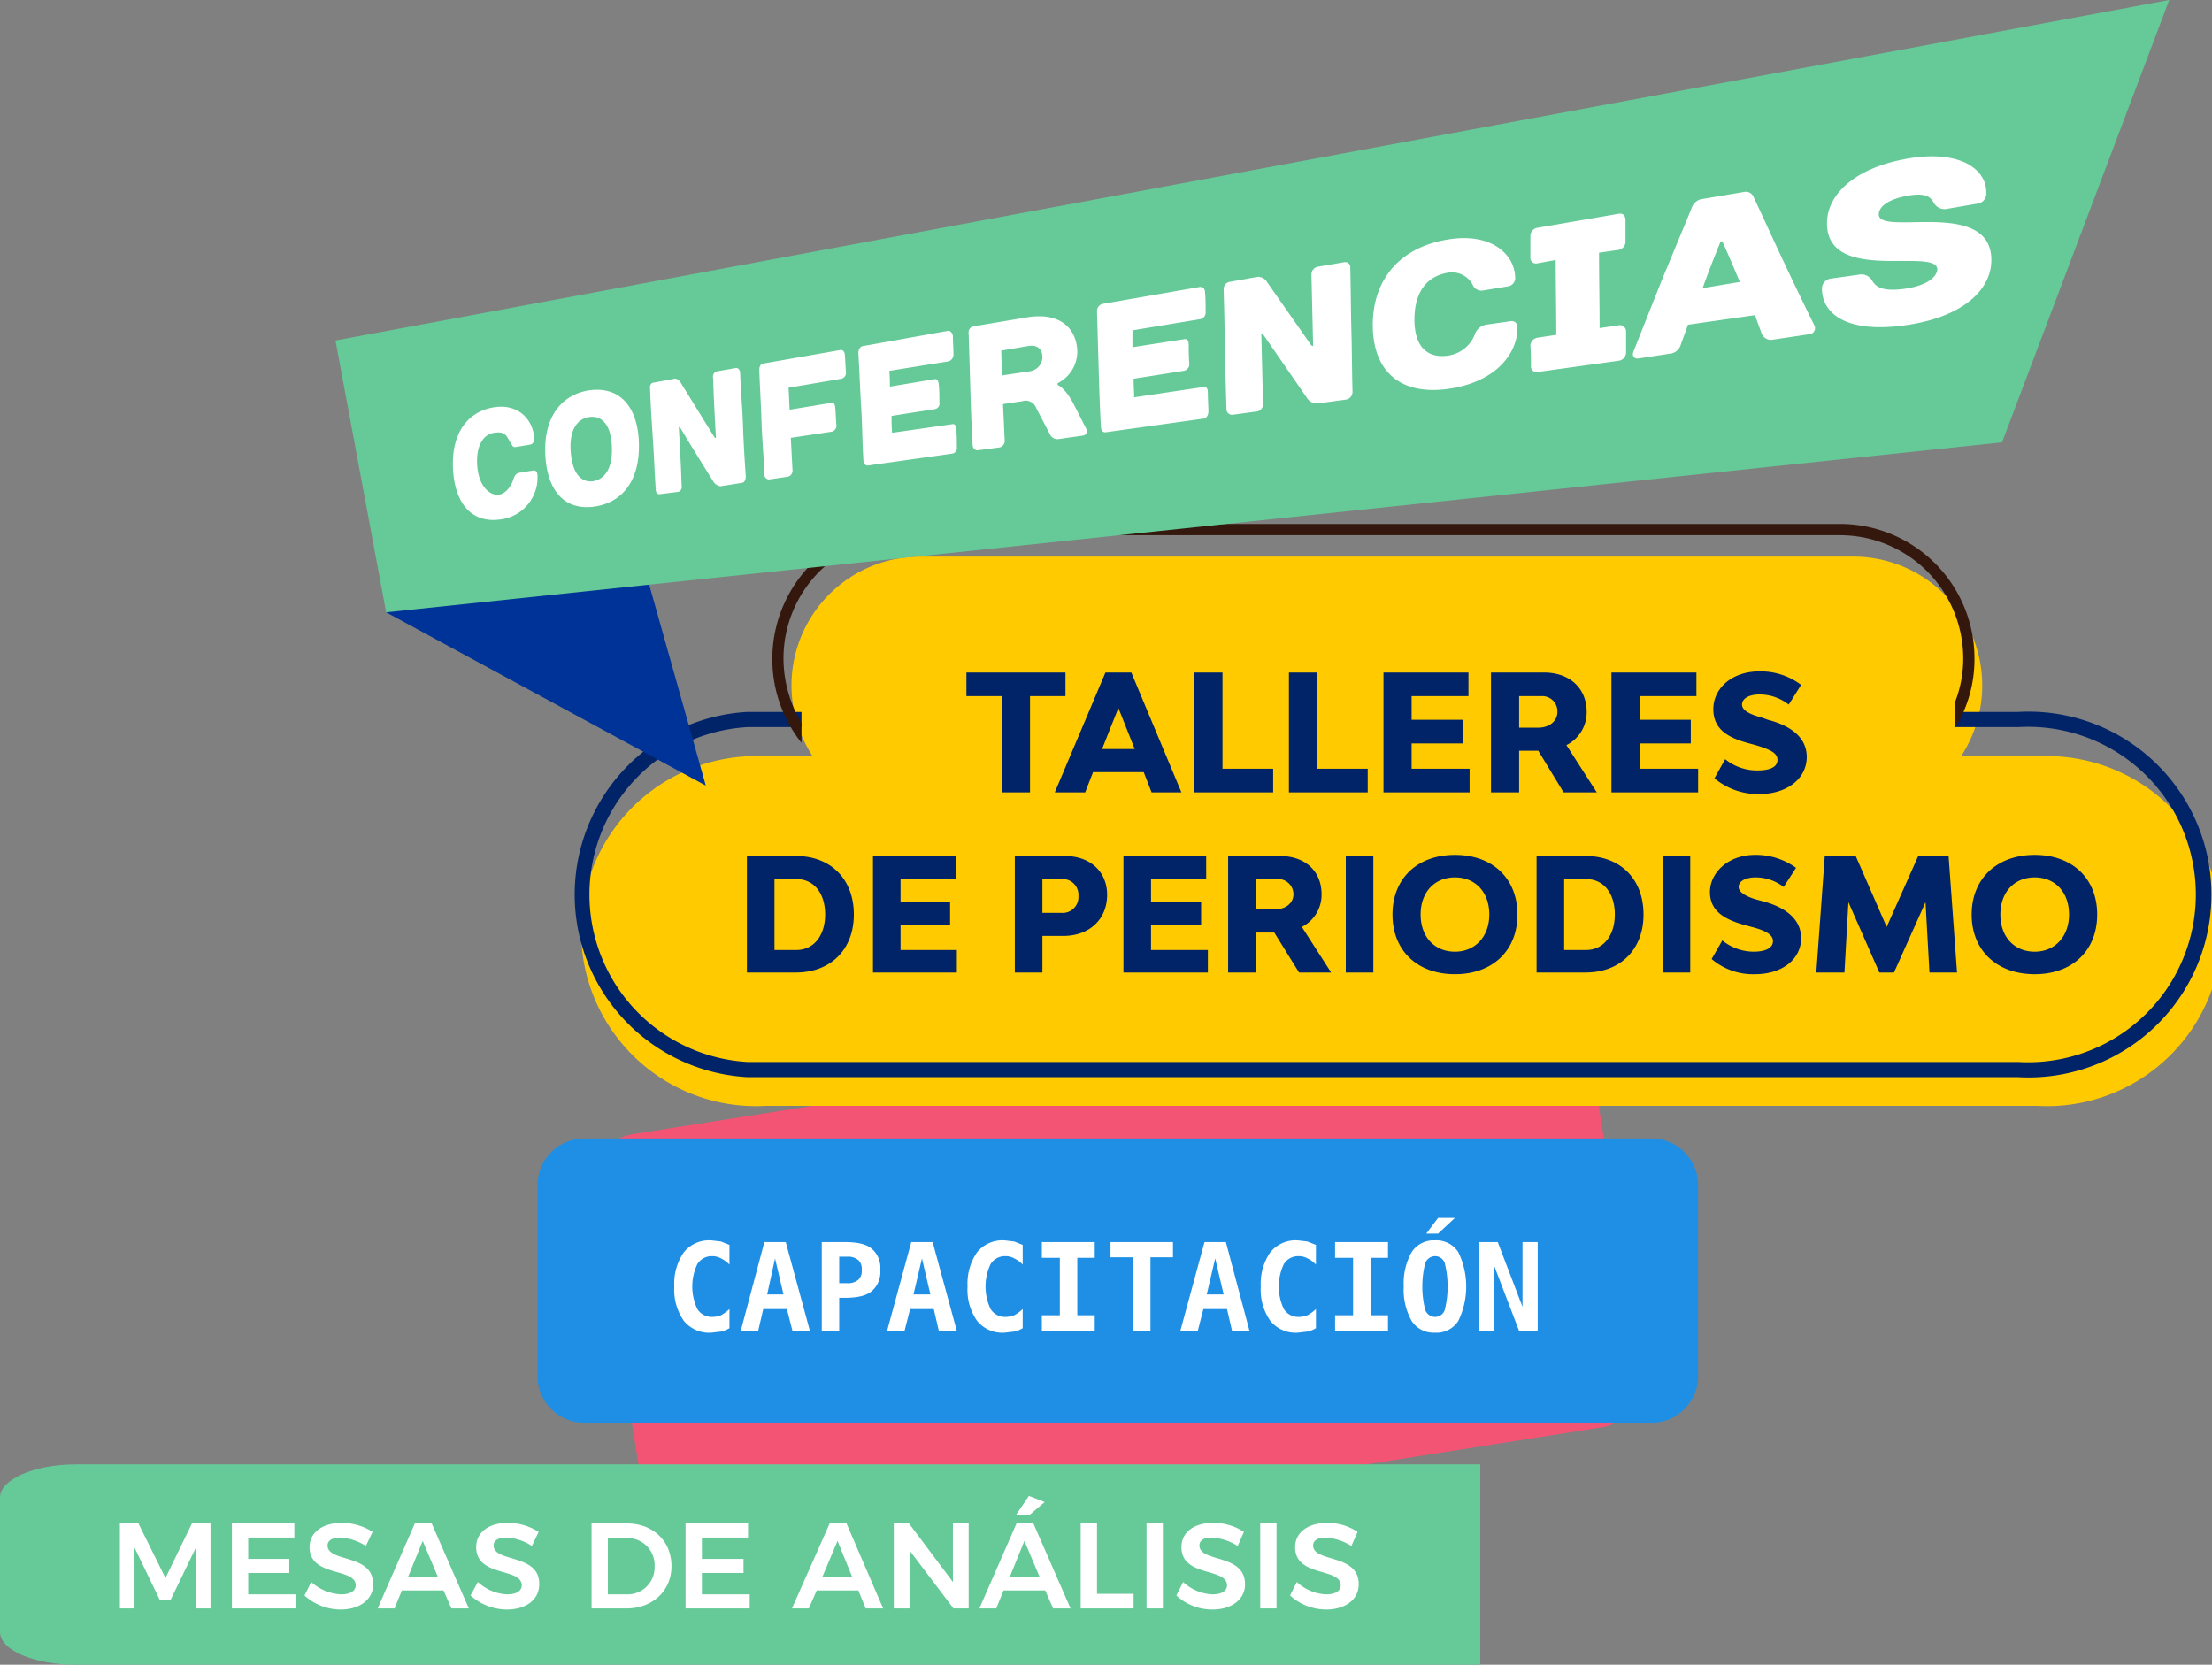 <svg xmlns="http://www.w3.org/2000/svg" viewBox="0 0 393 295.8"><rect x="0" y="0" width="393" height="295.8" fill="#808080" stroke="none"/><defs><style>.fe2f2e18-74d5-4301-b5bb-debc80595d3b{fill:#f45473;}.f0182831-fd95-401c-865d-50f0b2bb170b{fill:#1e8fe5;}.f05bb430-cf63-49da-b029-f0eca058fd8d{fill:#fff;}.b8531fdc-9a1b-4451-955e-cea1abd29d18{fill:#ffcb00;}.ec86af16-fa29-452e-bdb5-7cd4bf128b12{fill:#012469;}.b58ad1f9-847e-49b4-84bc-a2381d75624a{fill:#34180d;}.beb94422-8d8c-40a7-aa40-4d1c30d62753{fill:#003398;}.f705c461-7e2d-48cc-91f5-a105b1a246d6{fill:#65c998;}</style></defs><g id="a6630f6a-e326-4d6c-a903-43aa1e9eb62c" data-name="Layer 2"><g id="a318eab0-51e1-4a8d-a927-92fbd593cbac" data-name="Layer 1"><path class="fe2f2e18-74d5-4301-b5bb-debc80595d3b" d="M272.4,176.2l-67.2,10.7-92.6,14.6a8.3,8.3,0,0,0-7,9.5l9.7,60.9a8.3,8.3,0,0,0,9.5,6.9l92.6-14.6,67.3-10.6a8.4,8.4,0,0,0,6.9-9.6l-9.7-60.9a8.3,8.3,0,0,0-9.5-6.9"></path><path class="f0182831-fd95-401c-865d-50f0b2bb170b" d="M293.4,202.3H103.8a8.3,8.3,0,0,0-8.3,8.3v33.8a8.3,8.3,0,0,0,8.3,8.4H293.4a8.3,8.3,0,0,0,8.3-8.4V210.6a8.3,8.3,0,0,0-8.3-8.3"></path><path class="f05bb430-cf63-49da-b029-f0eca058fd8d" d="M262.7,220.7h3.4l4.4,11.5V220.7h2.7v15.8h-3.3L265.5,225v11.5h-2.8m-7.2-20.1h3l-3,2.8h-2.1Zm-6.1,12.2a11.2,11.2,0,0,1,1.4-6.1,4.6,4.6,0,0,1,4.1-2.1,4.6,4.6,0,0,1,4.2,2.1,14,14,0,0,1,0,12.2,4.6,4.6,0,0,1-4.2,2.1,4.6,4.6,0,0,1-4.1-2.1A11.2,11.2,0,0,1,249.4,228.6Zm5.5-5.4a1.9,1.9,0,0,0-1.7,1.3,17.1,17.1,0,0,0,0,8.2,1.9,1.9,0,0,0,1.7,1.3,1.8,1.8,0,0,0,1.8-1.3,17.1,17.1,0,0,0,0-8.2A1.8,1.8,0,0,0,254.9,223.2Zm-17.7.3v-2.8h9.4v2.8h-3.1v10.2h3.1v2.8h-9.4v-2.8h3.2V223.5ZM233.8,236a4.7,4.7,0,0,1-1.5.6l-1.7.2a5.8,5.8,0,0,1-4.9-2.1,9.6,9.6,0,0,1-1.7-6.1,9.8,9.8,0,0,1,1.7-6.1,5.8,5.8,0,0,1,4.9-2.1l1.7.2,1.5.6v3.5a4.8,4.8,0,0,0-1.5-1.1,3.2,3.2,0,0,0-1.6-.4,3,3,0,0,0-2.6,1.4,9.3,9.3,0,0,0,0,8,3,3,0,0,0,2.6,1.4,4.5,4.5,0,0,0,1.6-.3,7.2,7.2,0,0,0,1.5-1.1ZM214,220.7h3.8l4.2,15.8h-3.1l-.9-3.9h-4.2l-1,3.9h-3.1Zm1.9,2.9-1.5,6.4h3Zm-11.5,12.9h-3.1V223.4h-4v-2.7h11.1v2.7h-4Zm-19.3-13v-2.8h9.4v2.8h-3.1v10.2h3.1v2.8h-9.4v-2.8h3.2V223.5ZM181.7,236a4.7,4.7,0,0,1-1.5.6l-1.7.2a5.8,5.8,0,0,1-4.9-2.1,9.6,9.6,0,0,1-1.7-6.1,9.8,9.8,0,0,1,1.7-6.1,5.8,5.8,0,0,1,4.9-2.1l1.7.2,1.5.6v3.5a4.8,4.8,0,0,0-1.5-1.1,3.2,3.2,0,0,0-1.6-.4,3,3,0,0,0-2.6,1.4,9.3,9.3,0,0,0,0,8,3,3,0,0,0,2.6,1.4,4.5,4.5,0,0,0,1.6-.3,7.2,7.2,0,0,0,1.5-1.1Zm-19.8-15.3h3.8l4.3,15.8h-3.2l-.9-3.9h-4.2l-1,3.9h-3.1Zm1.9,2.9-1.5,6.4h3ZM146,220.7h4.2c2.2,0,3.8.4,4.7,1.2a4.4,4.4,0,0,1,1.5,3.7,4.5,4.5,0,0,1-1.5,3.8c-.9.8-2.5,1.2-4.7,1.2h-1.1v5.9H146Zm3.1,2.6V228h1.3a2.9,2.9,0,0,0,2.1-.6,2.2,2.2,0,0,0,.6-1.8,2.1,2.1,0,0,0-.6-1.7,2.9,2.9,0,0,0-2.1-.6Zm-13.3-2.6h3.8l4.3,15.8h-3.1l-1-3.9h-4.2l-.9,3.9h-3.1Zm1.9,2.9-1.4,6.4h2.9ZM129.6,236a4.7,4.7,0,0,1-1.5.6l-1.7.2a5.8,5.8,0,0,1-4.9-2.1,9.6,9.6,0,0,1-1.7-6.1,9.8,9.8,0,0,1,1.7-6.1,5.8,5.8,0,0,1,4.9-2.1l1.7.2,1.5.6v3.5a4.8,4.8,0,0,0-1.5-1.1,3.2,3.2,0,0,0-1.6-.4,3,3,0,0,0-2.6,1.4,9.3,9.3,0,0,0,0,8,3,3,0,0,0,2.6,1.4,4.5,4.5,0,0,0,1.6-.3,7.2,7.2,0,0,0,1.5-1.1Z"></path><path class="b8531fdc-9a1b-4451-955e-cea1abd29d18" d="M361.9,134.4H348.4a22.9,22.9,0,0,0-19-35.5h-166a22.9,22.9,0,0,0-19,35.5h-8.3a31.1,31.1,0,1,0,0,62.1H361.9a31.1,31.1,0,1,0,0-62.1"></path><path class="ec86af16-fa29-452e-bdb5-7cd4bf128b12" d="M142.4,129.2h-9.6a29.8,29.8,0,0,0,0,59.5H358.6a29.8,29.8,0,1,0,0-59.5H347.4v-2.7h11.2a32.5,32.5,0,1,1,0,64.9H132.8a32.5,32.5,0,0,1,0-64.9h9.6"></path><path class="b58ad1f9-847e-49b4-84bc-a2381d75624a" d="M255.6,95.1H161A21.9,21.9,0,0,0,139.2,117a22.6,22.6,0,0,0,3.2,11.5V132A24,24,0,0,1,161,93.1H327A23.9,23.9,0,0,1,350.8,117a23.4,23.4,0,0,1-3.4,12.3v-4.7a21,21,0,0,0,1.4-7.6A21.9,21.9,0,0,0,327,95.1H255.6"></path><path class="ec86af16-fa29-452e-bdb5-7cd4bf128b12" d="M189.3,123.7H183v17.1h-5V123.7h-6.3v-4.2h17.6Zm13.9,13.5h-9l-1.4,3.6h-5.4l9-21.3H201l8.9,21.3h-5.3Zm-1.6-4.1-2.9-7.3-2.9,7.3Zm24.6,3.5v4.2H212.1V119.5h5.1v17.1Zm16.8,0v4.2H229V119.5h5v17.1Zm18.1,0v4.2H245.8V119.5h15.1v4.2H250.8v4.2h9.1v4.2h-9.1v4.5Zm12.2-3.2h-3.4v7.4h-5V119.5h9.4c4.6,0,7.6,2.8,7.6,7a6.5,6.5,0,0,1-3.6,5.9l5.4,8.4h-5.9Zm-3.4-4.1h3.4c2,0,3.4-1.2,3.4-2.8a2.7,2.7,0,0,0-2.9-2.8h-3.9Zm31.8,7.3v4.2H286.3V119.5h15.1v4.2h-10v4.2h9v4.2h-9v4.5Zm2.9,1.7,1.9-3.4a9,9,0,0,0,5.7,2c2.3,0,3.6-.6,3.6-1.9s-1.6-1.9-3.9-2.6l-1.1-.3c-3.8-1-6.4-2.5-6.4-6.1s3.2-6.7,8.2-6.7a11.9,11.9,0,0,1,7.4,2.4l-2.2,3.5a8.4,8.4,0,0,0-5.2-1.8c-1.8,0-3.1.7-3.1,1.8s1.6,1.8,3.5,2.3l1.1.4c3.5.9,6.9,2.8,6.9,6.6s-3.4,6.6-8.5,6.6A12.1,12.1,0,0,1,304.6,138.3Z"></path><path class="ec86af16-fa29-452e-bdb5-7cd4bf128b12" d="M151.7,162.5c0,6.2-4.1,10.3-10.3,10.3h-8.7V152.1h8.7C147.6,152.1,151.7,156.2,151.7,162.5Zm-5.1,0c0-3.8-2-6.3-5.1-6.3h-3.9v12.6h3.9C144.6,168.8,146.6,166.2,146.6,162.5Zm23.4,6.3v4H155.1V152.1h14.7v4.1H160v4.1h8.8v4.1H160v4.4Zm26.7-9.8c0,4.3-3.1,7.3-7.8,7.3h-3.7v6.5h-4.9V152.1h8.9C193.7,152.1,196.7,154.9,196.7,159Zm-5.1.2a2.8,2.8,0,0,0-3-3h-3.4v6h3.4A2.8,2.8,0,0,0,191.6,159.2Zm23,9.6v4h-15V152.1h14.7v4.1h-9.8v4.1h8.9v4.1h-8.9v4.4Zm11.8-3.1h-3.3v7.1h-4.9V152.1h9.2c4.5,0,7.4,2.7,7.4,6.8a6.4,6.4,0,0,1-3.5,5.8l5.2,8.1h-5.7Zm-3.3-4.1h3.3c2,0,3.4-1.1,3.4-2.7a2.7,2.7,0,0,0-2.9-2.7h-3.8Zm16-9.5H244v20.7h-4.9Zm8.3,10.4c0-6.4,4.4-10.6,11.1-10.6s11.1,4.2,11.1,10.6-4.4,10.6-11.1,10.6S247.4,168.9,247.4,162.5Zm17.2,0c0-4-2.5-6.6-6.1-6.6s-6.1,2.6-6.1,6.6,2.5,6.6,6.1,6.6S264.6,166.4,264.6,162.5Zm27.4,0c0,6.2-4.1,10.3-10.3,10.3H273V152.1h8.7C287.9,152.1,292,156.2,292,162.5Zm-5.1,0c0-3.8-2-6.3-5.1-6.3h-3.9v12.6h3.9C284.9,168.8,286.9,166.2,286.9,162.5Zm8.5-10.4h4.9v20.7h-4.9Zm8.7,18.3,1.9-3.3a8.9,8.9,0,0,0,5.5,2c2.3,0,3.5-.7,3.5-1.9s-1.5-1.9-3.8-2.5l-1.1-.3c-3.7-1-6.3-2.5-6.3-5.9s3.2-6.6,8-6.6a12.2,12.2,0,0,1,7.3,2.3l-2.2,3.4a8.2,8.2,0,0,0-5-1.7c-1.8,0-3,.7-3,1.7s1.5,1.8,3.4,2.3l1.1.3c3.3.9,6.6,2.8,6.6,6.5s-3.3,6.4-8.2,6.4A11.3,11.3,0,0,1,304.1,170.4Zm38.7,2.4-.7-12.5-5.6,12.5h-2.6l-5.5-12.5-.7,12.5h-5l1.5-20.7h5.5l5.5,12.6,5.6-12.6h5.4l1.5,20.7Zm7.5-10.3c0-6.4,4.5-10.6,11.2-10.6s11.1,4.2,11.1,10.6-4.4,10.6-11.1,10.6S350.3,168.9,350.3,162.5Zm17.3,0c0-4-2.5-6.6-6.1-6.6s-6.1,2.6-6.1,6.6,2.5,6.6,6.1,6.6S367.6,166.4,367.6,162.5Z"></path><polygon class="beb94422-8d8c-40a7-aa40-4d1c30d62753" points="101.1 96.5 114.5 100.9 125.4 139.6 68.6 108.8 101.1 96.5"></polygon><polygon class="f705c461-7e2d-48cc-91f5-a105b1a246d6" points="59.6 60.5 385.4 0 355.7 78.6 68.6 108.8 59.6 60.5"></polygon><path class="f05bb430-cf63-49da-b029-f0eca058fd8d" d="M333.8,38.1c0-1.2,1.3-2.6,5-3.3s4.3.5,4.7,1.1a2.2,2.2,0,0,0,2.5,1.2l5.2-.9a1.8,1.8,0,0,0,1.7-1.9c.1-4.1-4.5-7.8-14.1-6.1s-14.2,6.6-14.2,11.4c-.1,11,19.6,4.2,19.6,8.3-.1,1.2-1.6,2.8-5.7,3.4s-5.2-.4-5.8-1.3a2.2,2.2,0,0,0-2.4-1.2l-5,.7a1.8,1.8,0,0,0-1.6,1.8c0,4.3,4.2,8,14.8,6.5s15.2-6.5,15.3-11.4c.2-11.4-20-4.3-20-8.3m-28.1,4.8h.3c1.1,2.4,2.1,4.8,3.1,7.2l-6.6,1.1C303.5,48.4,304.6,45.6,305.7,42.9ZM313,59.3a1.8,1.8,0,0,0,1.7,1.1l6.7-1a1.1,1.1,0,0,0,1-1.5c-1.9-3.8-3.7-7.6-5.5-11.4s-3.5-7.6-5.3-11.4a1.5,1.5,0,0,0-1.7-1l-7.7,1.3a2.4,2.4,0,0,0-1.7,1.7l-5.3,12.8-5,12.6c-.3.8.2,1.3.9,1.2l5.9-.9a2.2,2.2,0,0,0,1.6-1.5l1.3-3.6L311.8,56ZM288.8,39.1c0-.8-.5-1.3-1.3-1.1L273,40.5a1.5,1.5,0,0,0-1.1,1.5v3.7a1,1,0,0,0,1.2,1.1l3.3-.6c0,4.5.1,8.9.1,13.3l-3.3.5a1.5,1.5,0,0,0-1.3,1.4c.1,1.2.1,2.4.1,3.6a1,1,0,0,0,1.2,1.1l14.4-2a1.5,1.5,0,0,0,1.3-1.4V58.9a1.1,1.1,0,0,0-1.3-1.1l-3.4.5c0-4.4-.1-8.9-.1-13.4l3.5-.5a1.5,1.5,0,0,0,1.2-1.6ZM257,42.6c-8.7,1.5-13.2,7.5-13.1,15.4s4.8,12.3,13.4,11.1,12.3-6.4,12.3-10.8c0-.9-.5-1.4-1.4-1.2l-4.2.6a2.6,2.6,0,0,0-2,1.8,6,6,0,0,1-4.8,3.7c-3.6.5-5.9-1.6-5.9-6.4s2.1-7.6,5.7-8.3a4.2,4.2,0,0,1,4.6,2,1.7,1.7,0,0,0,2,1.1l4.2-.7a1.5,1.5,0,0,0,1.4-1.6C269.1,45.1,264.8,41.2,257,42.6ZM233,61.4l-7.9-11.3a1.8,1.8,0,0,0-1.7-.9l-5,.9a1.3,1.3,0,0,0-1,1.3c.1,3.6.2,7.2.2,10.7l.3,10.6a1,1,0,0,0,1.1,1l4.4-.6a1.3,1.3,0,0,0,1-1.3l-.3-12.4h.3l7.8,11.3a2.1,2.1,0,0,0,1.8,1l5.2-.7a1.4,1.4,0,0,0,1.1-1.4c-.1-3.6-.1-7.3-.2-10.9s-.1-7.4-.2-11.1a.9.9,0,0,0-1.1-1l-4.7.8a1.4,1.4,0,0,0-1.1,1.4l.3,12.7ZM214.1,52c0-.7-.4-1.1-1-1l-17.2,3a1.3,1.3,0,0,0-1,1.3l.3,10.3c.1,3.4.2,6.8.4,10.2,0,.7.4,1.1.9,1l17.2-2.4c.6,0,1-.6,1-1.3s-.1-2.2-.1-3.3-.5-1.1-1-1l-12.1,1.8c0-1.1-.1-2.2-.1-3.3l8.9-1.4a1.2,1.2,0,0,0,1-1.3c-.1-1.1-.1-2.2-.1-3.3s-.5-1.1-1-1l-9,1.4v-3l12.1-2a1.2,1.2,0,0,0,.9-1.3C214.2,54.3,214.2,53.1,214.1,52Zm-36,14.7c-.1-1.5-.2-2.9-.2-4.4l4.7-.8c1.7-.3,2.5.5,2.6,1.8a2.6,2.6,0,0,1-2.4,2.7Zm9.8,1.4a6.3,6.3,0,0,0,3.5-5.8c-.2-4-3.1-6.9-9-5.9L172.9,58a1.1,1.1,0,0,0-.8,1.3l.3,9.9c.1,3.3.2,6.6.4,9.8,0,.6.4,1.1,1,1l3.8-.5a1.2,1.2,0,0,0,.9-1.3l-.3-6.4,3.4-.5a2,2,0,0,1,2.5,1.2l2.4,4.6a1.5,1.5,0,0,0,1.7.9l4.2-.6a.8.8,0,0,0,.6-1.2l-2.4-4.7c-1.5-2.7-2.7-3.1-2.7-3.1Zm-18.6-8.3c0-.6-.5-1.1-.9-1l-15.1,2.7c-.4,0-.8.6-.8,1.2.2,3.2.3,6.4.5,9.6s.2,6.3.4,9.5c0,.6.4,1,.9.9l14.9-2.1a1,1,0,0,0,.8-1.2c0-1,0-2.1-.1-3.1s-.4-1-.9-.9l-10.5,1.5c-.1-1-.1-2-.1-3l7.7-1.2a1,1,0,0,0,.8-1.2c0-1.1,0-2.1-.1-3.1s-.4-1.1-.9-1l-7.8,1.3a25.3,25.3,0,0,0-.1-2.8l10.6-1.7a1.3,1.3,0,0,0,.8-1.3C169.4,61.9,169.3,60.8,169.3,59.8Zm-19.2,3.3c0-.6-.4-1-.8-.9l-13.7,2.4c-.4,0-.7.5-.7,1.1.1,3.1.3,6.2.4,9.3s.4,6.2.5,9.2a.9.9,0,0,0,.8,1l3.4-.5a1.1,1.1,0,0,0,.8-1.2l-.3-5.7,7.3-1.1a1.1,1.1,0,0,0,.8-1.2c-.1-1-.1-2-.2-3s-.4-1-.8-.9l-7.3,1.2c-.1-1.3-.1-2.6-.2-3.9l9.4-1.6a1.1,1.1,0,0,0,.8-1.2C150.2,65.1,150.2,64.1,150.1,63.1ZM127,77.8l-6-9.7c-.2-.4-.7-.9-1.2-.8l-3.7.7c-.4,0-.7.5-.6,1.1.1,3,.3,6,.5,9s.3,5.9.5,8.9c0,.5.3.9.8.8l3.2-.4a.9.9,0,0,0,.6-1.1c-.1-3.5-.3-6.9-.5-10.4h.2c1.9,3.2,3.9,6.4,5.9,9.6a1.8,1.8,0,0,0,1.3.9l3.8-.6c.4,0,.7-.5.7-1.1-.2-3-.4-6.1-.5-9.2s-.4-6.1-.5-9.2c0-.6-.4-1-.8-.9l-3.4.6a1,1,0,0,0-.6,1.2c.1,3.5.3,7,.5,10.6Zm-22.6-8.4c-5.3,1-7.9,5.5-7.5,11.7s3.5,9.7,8.8,8.9,8.1-5.2,7.8-11.6S109.9,68.5,104.4,69.4Zm1,16.1c-2.2.3-3.7-1.4-4-5.2s1.1-5.9,3.3-6.2,3.8,1.3,4,5.1S107.6,85.1,105.4,85.5ZM87.6,72.4c-5,.9-7.5,5.2-7.1,11.2s3.4,9.4,8.4,8.7a7.5,7.5,0,0,0,6.6-7.7c0-.7-.3-1.1-.8-1l-2.4.4c-.6.1-.9.5-1.1,1.2s-1.1,2.5-2.6,2.7-3.5-1.4-3.8-5,1-5.7,3-6,2.2.6,2.8,1.6.6,1,1.2.9l2.4-.4c.5-.1.7-.5.7-1.2C94.7,74.6,92.1,71.6,87.6,72.4Z"></path><path class="f705c461-7e2d-48cc-91f5-a105b1a246d6" d="M263,295.8H13.5C6,295.8,0,293.2,0,290V266.1c0-3.2,6-5.9,13.5-5.9H263"></path><path class="f05bb430-cf63-49da-b029-f0eca058fd8d" d="M24.6,270.7l4.8,9.7,4.7-9.7h3.3v15.1H34.8V275l-4.5,9.3H28.4L23.9,275v10.8H21.3V270.7Zm27.7,0v2.5H44.1V277h7.3v2.5H44.1v3.8h8.4v2.5H41.2V270.7Zm8.2,2.5c-1.4,0-2.3.5-2.3,1.4,0,3.1,8.1,1.4,8.1,6.9,0,2.8-2.5,4.5-5.8,4.5a9.6,9.6,0,0,1-6.4-2.5l1.2-2.4a8.5,8.5,0,0,0,5.3,2.2c1.6,0,2.6-.6,2.6-1.6,0-3.2-8.2-1.4-8.2-6.8,0-2.6,2.3-4.3,5.7-4.3a10.1,10.1,0,0,1,5.5,1.6L65,274.7A9.5,9.5,0,0,0,60.5,273.2Zm18.3,9.4H71.4l-1.3,3.2h-3l6.6-15.1h3l6.6,15.1H80.2Zm-1-2.4-2.7-6.4-2.6,6.4Zm12.2-7c-1.4,0-2.3.5-2.3,1.4,0,3.1,8.2,1.4,8.1,6.9,0,2.8-2.4,4.5-5.8,4.5a9.8,9.8,0,0,1-6.4-2.5l1.3-2.4a8.2,8.2,0,0,0,5.2,2.2c1.6,0,2.6-.6,2.6-1.6,0-3.2-8.1-1.4-8.1-6.8,0-2.6,2.2-4.3,5.6-4.3a10.1,10.1,0,0,1,5.5,1.6l-1.2,2.5A9.2,9.2,0,0,0,90,273.2Zm29.3,5.1c0,4.4-3.4,7.5-8,7.5h-6.2V270.7h6.3C116,270.7,119.3,273.8,119.3,278.3Zm-3,0a4.8,4.8,0,0,0-5-5H108v10h3.4A4.8,4.8,0,0,0,116.3,278.3Zm16.6-7.6v2.5h-8.2V277h7.4v2.5h-7.4v3.8h8.5v2.5H121.8V270.7Zm19.6,11.9h-7.4l-1.4,3.2h-3l6.7-15.1h3l6.5,15.1h-3.1Zm-1.1-2.4-2.6-6.4-2.7,6.4Zm10.1-9.5,7.8,10.4V270.7h2.8v15.1h-2.7l-7.8-10.3v10.3h-2.8V270.7Zm24.2,11.9h-7.4l-1.3,3.2h-3l6.6-15.1h3l6.6,15.1h-3.1Zm-1-2.4-2.7-6.4-2.6,6.4Zm-1.8-11h-2.4l2.3-3.4,2.8,1.1Zm12,1.5v12.5h6.5v2.6H192V270.7Zm11.7,0v15.1h-2.9V270.7Zm8.7,2.5c-1.4,0-2.2.5-2.2,1.4,0,3.1,8.1,1.4,8.1,6.9,0,2.8-2.5,4.5-5.8,4.5a9.4,9.4,0,0,1-6.4-2.5l1.2-2.4a8.2,8.2,0,0,0,5.2,2.2c1.6,0,2.6-.6,2.6-1.6,0-3.2-8.1-1.4-8.1-6.8,0-2.6,2.2-4.3,5.6-4.3a9.7,9.7,0,0,1,5.5,1.6l-1.1,2.5A9.8,9.8,0,0,0,215.3,273.2Zm11.5-2.5v15.1h-2.9V270.7Zm8.7,2.5c-1.3,0-2.2.5-2.2,1.4,0,3.1,8.1,1.4,8.1,6.9,0,2.8-2.5,4.5-5.8,4.5a9.6,9.6,0,0,1-6.4-2.5l1.2-2.4a8.2,8.2,0,0,0,5.2,2.2c1.6,0,2.6-.6,2.6-1.6,0-3.2-8.1-1.4-8.1-6.8,0-2.6,2.3-4.3,5.7-4.3a9.6,9.6,0,0,1,5.4,1.6l-1.1,2.5A9.8,9.8,0,0,0,235.5,273.2Z"></path></g></g></svg>